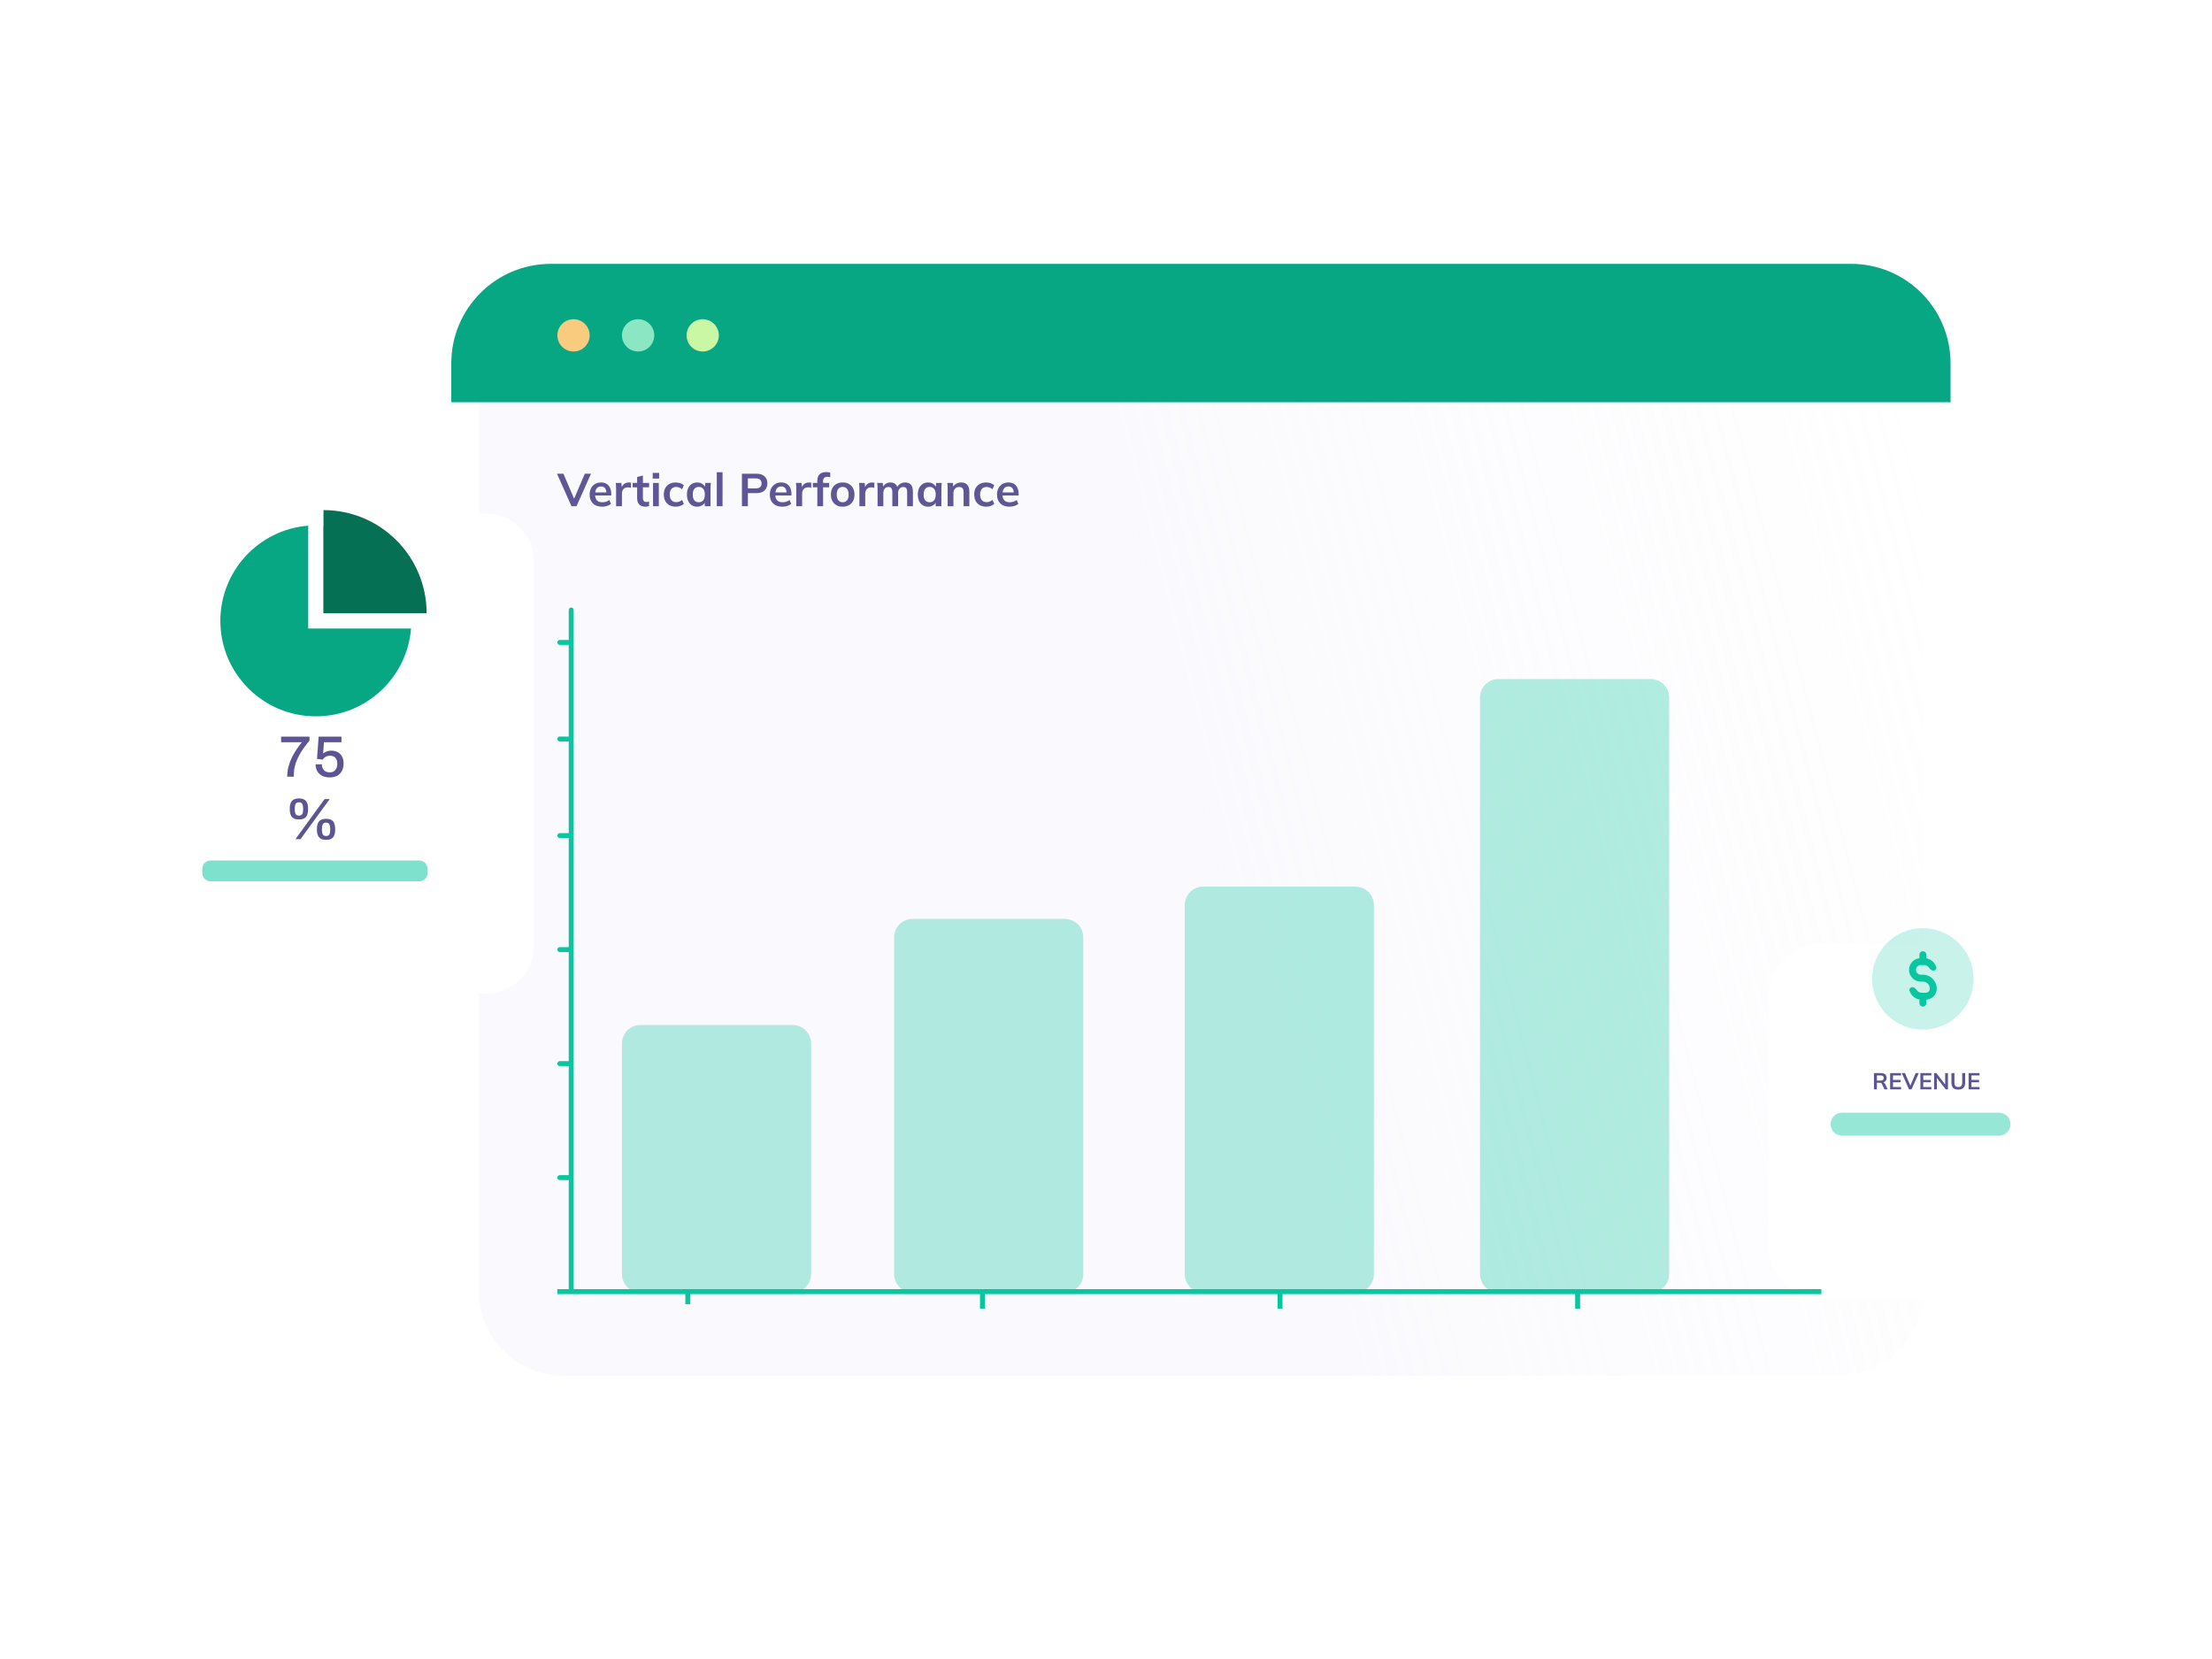 <?xml version="1.0" encoding="UTF-8"?> <svg xmlns="http://www.w3.org/2000/svg" width="1509" height="1132" viewBox="0 0 1509 1132" fill="none"><g clip-path="url(#clip0_600_500)"><g filter="url(#filter0_dii_600_500)"><path d="M1262.79 180H375.712C338.235 180 307.854 210.381 307.854 247.858V883.168C307.854 920.645 338.235 951.026 375.712 951.026H1262.79C1300.26 951.026 1330.64 920.645 1330.64 883.168V247.858C1330.64 210.381 1300.26 180 1262.79 180Z" fill="white"></path></g><path d="M1254.27 192.588H384.215C352.468 192.588 326.732 218.324 326.732 250.071V880.955C326.732 912.702 352.468 938.438 384.215 938.438H1254.27C1286.02 938.438 1311.76 912.702 1311.76 880.955V250.071C1311.76 218.324 1286.02 192.588 1254.27 192.588Z" fill="url(#paint0_linear_600_500)"></path><path d="M389.86 345.341L379.979 323.154H384.353L392.315 341.785H390.993L398.955 323.154H403.172L393.291 345.341H389.86ZM410.763 345.656C408.099 345.656 406.011 344.921 404.5 343.453C402.99 341.984 402.235 339.97 402.235 337.41C402.235 335.753 402.56 334.305 403.21 333.067C403.86 331.83 404.763 330.864 405.917 330.172C407.091 329.48 408.455 329.134 410.008 329.134C411.539 329.134 412.819 329.459 413.847 330.109C414.875 330.76 415.651 331.672 416.176 332.847C416.721 334.022 416.994 335.396 416.994 336.97V338.008H405.413V335.931H414.193L413.658 336.372C413.658 334.903 413.344 333.781 412.714 333.004C412.106 332.228 411.214 331.84 410.039 331.84C408.738 331.84 407.731 332.302 407.018 333.225C406.326 334.148 405.98 335.438 405.98 337.096V337.505C405.98 339.225 406.399 340.515 407.238 341.376C408.099 342.215 409.305 342.634 410.857 342.634C411.76 342.634 412.599 342.519 413.375 342.288C414.172 342.036 414.928 341.638 415.641 341.092L416.805 343.736C416.05 344.344 415.148 344.816 414.099 345.152C413.05 345.488 411.938 345.656 410.763 345.656ZM420.294 345.341V333.508C420.294 332.837 420.273 332.155 420.231 331.462C420.21 330.77 420.158 330.099 420.074 329.448H423.882L424.322 333.791H423.693C423.903 332.742 424.249 331.872 424.731 331.179C425.235 330.487 425.843 329.973 426.557 329.637C427.27 329.301 428.046 329.134 428.885 329.134C429.263 329.134 429.567 329.155 429.798 329.197C430.029 329.218 430.26 329.27 430.49 329.354L430.459 332.816C430.06 332.648 429.714 332.543 429.42 332.501C429.148 332.459 428.801 332.438 428.382 332.438C427.48 332.438 426.714 332.627 426.084 333.004C425.476 333.382 425.014 333.907 424.7 334.578C424.406 335.249 424.259 336.015 424.259 336.875V345.341H420.294ZM440.369 345.656C438.481 345.656 437.054 345.163 436.089 344.176C435.124 343.19 434.641 341.711 434.641 339.739V332.407H431.589V329.448H434.641V325.389L438.575 324.382V329.448H442.824V332.407H438.575V339.487C438.575 340.578 438.785 341.344 439.204 341.785C439.624 342.225 440.201 342.446 440.935 342.446C441.334 342.446 441.67 342.414 441.942 342.351C442.236 342.288 442.519 342.204 442.792 342.099V345.215C442.435 345.362 442.037 345.467 441.596 345.53C441.177 345.614 440.767 345.656 440.369 345.656ZM445.496 345.341V329.448H449.429V345.341H445.496ZM445.275 326.459V322.619H449.65V326.459H445.275ZM461.002 345.656C459.366 345.656 457.929 345.32 456.691 344.649C455.474 343.977 454.53 343.023 453.859 341.785C453.187 340.526 452.852 339.036 452.852 337.316C452.852 335.596 453.187 334.127 453.859 332.91C454.551 331.693 455.506 330.76 456.722 330.109C457.939 329.459 459.366 329.134 461.002 329.134C462.051 329.134 463.069 329.301 464.055 329.637C465.062 329.952 465.88 330.413 466.51 331.022L465.314 333.76C464.747 333.235 464.107 332.847 463.394 332.595C462.702 332.323 462.02 332.186 461.349 332.186C459.943 332.186 458.841 332.627 458.044 333.508C457.268 334.389 456.88 335.669 456.88 337.347C456.88 339.026 457.268 340.316 458.044 341.218C458.841 342.12 459.943 342.571 461.349 342.571C461.999 342.571 462.67 342.446 463.363 342.194C464.076 341.942 464.726 341.554 465.314 341.029L466.51 343.736C465.859 344.344 465.031 344.816 464.024 345.152C463.037 345.488 462.03 345.656 461.002 345.656ZM475.604 345.656C474.219 345.656 473.002 345.33 471.953 344.68C470.904 344.009 470.086 343.054 469.499 341.816C468.911 340.578 468.618 339.099 468.618 337.379C468.618 335.658 468.911 334.19 469.499 332.973C470.086 331.735 470.904 330.791 471.953 330.141C473.002 329.469 474.219 329.134 475.604 329.134C476.947 329.134 478.122 329.469 479.129 330.141C480.157 330.791 480.839 331.672 481.174 332.784H480.828L481.174 329.448H484.951C484.888 330.099 484.825 330.76 484.762 331.431C484.72 332.102 484.699 332.763 484.699 333.414V345.341H480.797L480.765 342.068H481.143C480.807 343.159 480.125 344.03 479.097 344.68C478.069 345.33 476.905 345.656 475.604 345.656ZM476.705 342.634C477.943 342.634 478.94 342.204 479.695 341.344C480.45 340.463 480.828 339.141 480.828 337.379C480.828 335.617 480.45 334.305 479.695 333.445C478.94 332.585 477.943 332.155 476.705 332.155C475.468 332.155 474.471 332.585 473.716 333.445C472.96 334.305 472.583 335.617 472.583 337.379C472.583 339.141 472.95 340.463 473.684 341.344C474.44 342.204 475.447 342.634 476.705 342.634ZM488.983 345.341V322.179H492.916V345.341H488.983ZM506.139 345.341V323.154H515.989C518.423 323.154 520.28 323.742 521.559 324.917C522.839 326.091 523.479 327.707 523.479 329.763C523.479 331.798 522.839 333.414 521.559 334.609C520.28 335.805 518.423 336.403 515.989 336.403H510.199V345.341H506.139ZM510.199 333.193H515.517C516.86 333.193 517.867 332.9 518.538 332.312C519.21 331.704 519.545 330.854 519.545 329.763C519.545 328.672 519.21 327.833 518.538 327.245C517.867 326.637 516.86 326.333 515.517 326.333H510.199V333.193ZM533.695 345.656C531.03 345.656 528.942 344.921 527.432 343.453C525.921 341.984 525.166 339.97 525.166 337.41C525.166 335.753 525.491 334.305 526.142 333.067C526.792 331.83 527.694 330.864 528.848 330.172C530.023 329.48 531.387 329.134 532.939 329.134C534.471 329.134 535.751 329.459 536.779 330.109C537.807 330.76 538.583 331.672 539.107 332.847C539.653 334.022 539.926 335.396 539.926 336.97V338.008H528.345V335.931H537.125L536.59 336.372C536.59 334.903 536.275 333.781 535.646 333.004C535.037 332.228 534.146 331.84 532.971 331.84C531.67 331.84 530.663 332.302 529.95 333.225C529.257 334.148 528.911 335.438 528.911 337.096V337.505C528.911 339.225 529.331 340.515 530.17 341.376C531.03 342.215 532.236 342.634 533.789 342.634C534.691 342.634 535.53 342.519 536.307 342.288C537.104 342.036 537.859 341.638 538.572 341.092L539.737 343.736C538.982 344.344 538.079 344.816 537.03 345.152C535.981 345.488 534.869 345.656 533.695 345.656ZM543.225 345.341V333.508C543.225 332.837 543.204 332.155 543.162 331.462C543.141 330.77 543.089 330.099 543.005 329.448H546.813L547.254 333.791H546.624C546.834 332.742 547.18 331.872 547.663 331.179C548.166 330.487 548.775 329.973 549.488 329.637C550.201 329.301 550.978 329.134 551.817 329.134C552.194 329.134 552.499 329.155 552.729 329.197C552.96 329.218 553.191 329.27 553.422 329.354L553.39 332.816C552.992 332.648 552.646 332.543 552.352 332.501C552.079 332.459 551.733 332.438 551.313 332.438C550.411 332.438 549.645 332.627 549.016 333.004C548.408 333.382 547.946 333.907 547.631 334.578C547.338 335.249 547.191 336.015 547.191 336.875V345.341H543.225ZM557.573 345.341V332.407H554.52V329.448H558.674L557.573 330.455V328.032C557.573 326.06 558.076 324.57 559.083 323.563C560.111 322.556 561.611 322.053 563.584 322.053C564.045 322.053 564.528 322.084 565.031 322.147C565.556 322.21 566.007 322.325 566.384 322.493V325.577C566.112 325.473 565.787 325.389 565.409 325.326C565.031 325.263 564.664 325.231 564.307 325.231C563.762 325.231 563.269 325.336 562.828 325.546C562.409 325.756 562.073 326.081 561.821 326.522C561.59 326.941 561.475 327.508 561.475 328.221V330.141L560.909 329.448H565.661V332.407H561.507V345.341H557.573ZM574.865 345.656C573.228 345.656 571.812 345.32 570.616 344.649C569.42 343.977 568.487 343.023 567.815 341.785C567.165 340.547 566.84 339.078 566.84 337.379C566.84 335.679 567.165 334.221 567.815 333.004C568.487 331.767 569.42 330.812 570.616 330.141C571.812 329.469 573.228 329.134 574.865 329.134C576.501 329.134 577.917 329.469 579.113 330.141C580.33 330.812 581.264 331.767 581.914 333.004C582.585 334.221 582.921 335.679 582.921 337.379C582.921 339.078 582.585 340.547 581.914 341.785C581.264 343.023 580.33 343.977 579.113 344.649C577.917 345.32 576.501 345.656 574.865 345.656ZM574.865 342.634C576.103 342.634 577.089 342.204 577.823 341.344C578.557 340.463 578.924 339.141 578.924 337.379C578.924 335.617 578.557 334.305 577.823 333.445C577.089 332.585 576.103 332.155 574.865 332.155C573.627 332.155 572.641 332.585 571.907 333.445C571.172 334.305 570.805 335.617 570.805 337.379C570.805 339.141 571.172 340.463 571.907 341.344C572.641 342.204 573.627 342.634 574.865 342.634ZM586.282 345.341V333.508C586.282 332.837 586.261 332.155 586.219 331.462C586.198 330.77 586.146 330.099 586.062 329.448H589.87L590.31 333.791H589.681C589.891 332.742 590.237 331.872 590.719 331.179C591.223 330.487 591.831 329.973 592.545 329.637C593.258 329.301 594.034 329.134 594.874 329.134C595.251 329.134 595.555 329.155 595.786 329.197C596.017 329.218 596.248 329.27 596.479 329.354L596.447 332.816C596.048 332.648 595.702 332.543 595.409 332.501C595.136 332.459 594.79 332.438 594.37 332.438C593.468 332.438 592.702 332.627 592.073 333.004C591.464 333.382 591.003 333.907 590.688 334.578C590.394 335.249 590.247 336.015 590.247 336.875V345.341H586.282ZM598.668 345.341V333.414C598.668 332.763 598.647 332.102 598.605 331.431C598.563 330.76 598.5 330.099 598.416 329.448H602.224L602.539 332.595H602.161C602.602 331.504 603.273 330.655 604.176 330.046C605.099 329.438 606.19 329.134 607.448 329.134C608.707 329.134 609.746 329.438 610.564 330.046C611.403 330.634 611.991 331.557 612.326 332.816H611.823C612.263 331.683 612.987 330.791 613.994 330.141C615.001 329.469 616.155 329.134 617.456 329.134C619.239 329.134 620.572 329.658 621.453 330.707C622.334 331.756 622.775 333.393 622.775 335.617V345.341H618.841V335.774C618.841 334.515 618.631 333.613 618.211 333.067C617.792 332.501 617.12 332.218 616.197 332.218C615.106 332.218 614.246 332.606 613.617 333.382C612.987 334.137 612.673 335.165 612.673 336.466V345.341H608.739V335.774C608.739 334.515 608.529 333.613 608.109 333.067C607.69 332.501 607.018 332.218 606.095 332.218C605.004 332.218 604.144 332.606 603.515 333.382C602.906 334.137 602.602 335.165 602.602 336.466V345.341H598.668ZM633.11 345.656C631.725 345.656 630.508 345.33 629.459 344.68C628.41 344.009 627.592 343.054 627.005 341.816C626.417 340.578 626.123 339.099 626.123 337.379C626.123 335.658 626.417 334.19 627.005 332.973C627.592 331.735 628.41 330.791 629.459 330.141C630.508 329.469 631.725 329.134 633.11 329.134C634.453 329.134 635.628 329.469 636.635 330.141C637.663 330.791 638.345 331.672 638.68 332.784H638.334L638.68 329.448H642.457C642.394 330.099 642.331 330.76 642.268 331.431C642.226 332.102 642.205 332.763 642.205 333.414V345.341H638.303L638.271 342.068H638.649C638.313 343.159 637.631 344.03 636.603 344.68C635.575 345.33 634.411 345.656 633.11 345.656ZM634.211 342.634C635.449 342.634 636.446 342.204 637.201 341.344C637.956 340.463 638.334 339.141 638.334 337.379C638.334 335.617 637.956 334.305 637.201 333.445C636.446 332.585 635.449 332.155 634.211 332.155C632.974 332.155 631.977 332.585 631.222 333.445C630.466 334.305 630.089 335.617 630.089 337.379C630.089 339.141 630.456 340.463 631.19 341.344C631.946 342.204 632.953 342.634 634.211 342.634ZM646.489 345.341V333.414C646.489 332.763 646.468 332.102 646.426 331.431C646.384 330.76 646.321 330.099 646.237 329.448H650.045L650.359 332.595H649.982C650.485 331.483 651.23 330.634 652.216 330.046C653.202 329.438 654.346 329.134 655.646 329.134C657.514 329.134 658.919 329.658 659.863 330.707C660.808 331.756 661.28 333.393 661.28 335.617V345.341H657.346V335.805C657.346 334.526 657.094 333.613 656.591 333.067C656.108 332.501 655.374 332.218 654.388 332.218C653.171 332.218 652.206 332.595 651.492 333.351C650.779 334.106 650.422 335.113 650.422 336.372V345.341H646.489ZM672.752 345.656C671.115 345.656 669.678 345.32 668.44 344.649C667.224 343.977 666.279 343.023 665.608 341.785C664.937 340.526 664.601 339.036 664.601 337.316C664.601 335.596 664.937 334.127 665.608 332.91C666.3 331.693 667.255 330.76 668.472 330.109C669.689 329.459 671.115 329.134 672.752 329.134C673.801 329.134 674.818 329.301 675.805 329.637C676.812 329.952 677.63 330.413 678.259 331.022L677.063 333.76C676.497 333.235 675.857 332.847 675.144 332.595C674.451 332.323 673.769 332.186 673.098 332.186C671.692 332.186 670.591 332.627 669.794 333.508C669.017 334.389 668.629 335.669 668.629 337.347C668.629 339.026 669.017 340.316 669.794 341.218C670.591 342.12 671.692 342.571 673.098 342.571C673.748 342.571 674.42 342.446 675.112 342.194C675.825 341.942 676.476 341.554 677.063 341.029L678.259 343.736C677.609 344.344 676.78 344.816 675.773 345.152C674.787 345.488 673.78 345.656 672.752 345.656ZM688.68 345.656C686.016 345.656 683.928 344.921 682.418 343.453C680.907 341.984 680.152 339.97 680.152 337.41C680.152 335.753 680.477 334.305 681.127 333.067C681.778 331.83 682.68 330.864 683.834 330.172C685.009 329.48 686.373 329.134 687.925 329.134C689.457 329.134 690.736 329.459 691.764 330.109C692.792 330.76 693.569 331.672 694.093 332.847C694.639 334.022 694.911 335.396 694.911 336.97V338.008H683.33V335.931H692.111L691.576 336.372C691.576 334.903 691.261 333.781 690.632 333.004C690.023 332.228 689.131 331.84 687.957 331.84C686.656 331.84 685.649 332.302 684.935 333.225C684.243 334.148 683.897 335.438 683.897 337.096V337.505C683.897 339.225 684.316 340.515 685.156 341.376C686.016 342.215 687.222 342.634 688.775 342.634C689.677 342.634 690.516 342.519 691.292 342.288C692.09 342.036 692.845 341.638 693.558 341.092L694.723 343.736C693.967 344.344 693.065 344.816 692.016 345.152C690.967 345.488 689.855 345.656 688.68 345.656Z" fill="#5E5695"></path><path d="M307.854 247.858C307.854 210.381 338.235 180 375.712 180H1262.79C1300.26 180 1330.64 210.381 1330.64 247.858V274.411H307.854V247.858Z" fill="#07A784"></path><path d="M479.366 239.793C485.449 239.793 490.381 234.861 490.381 228.778C490.381 222.694 485.449 217.763 479.366 217.763C473.283 217.763 468.351 222.694 468.351 228.778C468.351 234.861 473.283 239.793 479.366 239.793Z" fill="#C9F7A4"></path><path d="M435.308 239.793C441.391 239.793 446.323 234.861 446.323 228.778C446.323 222.694 441.391 217.763 435.308 217.763C429.225 217.763 424.293 222.694 424.293 228.778C424.293 234.861 429.225 239.793 435.308 239.793Z" fill="#8BE7C3"></path><path d="M391.249 239.793C397.332 239.793 402.264 234.861 402.264 228.778C402.264 222.694 397.332 217.763 391.249 217.763C385.165 217.763 380.234 222.694 380.234 228.778C380.234 234.861 385.165 239.793 391.249 239.793Z" fill="#F8CB7E"></path><g filter="url(#filter1_dii_600_500)"><path d="M318.813 301.062H110.362C92.489 301.062 78 315.551 78 333.424V595.941C78 613.814 92.489 628.303 110.362 628.303H318.813C336.686 628.303 351.175 613.814 351.175 595.941V333.424C351.175 315.551 336.686 301.062 318.813 301.062Z" fill="white"></path></g><path d="M220.677 358.602V418.325H280.401C277.882 386.505 252.497 361.12 220.677 358.602Z" fill="#9E72E2"></path><path d="M210.255 358.602V428.747H280.401C277.746 462.287 249.688 488.676 215.466 488.676C179.49 488.676 150.326 459.512 150.326 423.536C150.326 389.314 176.716 361.256 210.255 358.602Z" fill="#07A784"></path><path d="M291.029 418.328C291.029 379.474 259.532 347.977 220.678 347.977V418.328H291.029Z" fill="#067055"></path><path d="M195.921 529.856C195.921 527.493 196.213 525.208 196.797 523.004C197.381 520.773 198.165 518.662 199.147 516.67C200.157 514.651 201.246 512.779 202.414 511.053C203.609 509.3 204.791 507.733 205.96 506.352H191.777V502.527H211.139V505.196C210.209 506.312 209.24 507.547 208.23 508.901C207.221 510.229 206.252 511.65 205.322 513.164C204.393 514.678 203.556 516.245 202.812 517.865C202.095 519.485 201.524 521.145 201.099 522.845C200.675 524.518 200.462 526.204 200.462 527.904V529.856H195.921ZM224.901 530.334C222.989 530.334 221.302 529.976 219.841 529.259C218.407 528.542 217.292 527.519 216.495 526.191C215.698 524.837 215.3 523.23 215.3 521.371H219.563C219.563 522.513 219.788 523.509 220.24 524.359C220.691 525.182 221.315 525.819 222.112 526.271C222.935 526.696 223.865 526.908 224.901 526.908C225.91 526.908 226.8 526.696 227.57 526.271C228.367 525.819 228.978 525.155 229.402 524.279C229.854 523.376 230.08 522.26 230.08 520.933C230.08 519.711 229.867 518.702 229.442 517.905C229.044 517.082 228.46 516.484 227.689 516.112C226.946 515.714 226.083 515.515 225.1 515.515C224.383 515.515 223.706 515.634 223.068 515.873C222.431 516.086 221.873 516.391 221.395 516.789C220.917 517.188 220.505 517.666 220.16 518.224L216.256 517.666L217.371 502.527H232.948V506.352H220.997L220.439 514.001C220.864 513.682 221.329 513.377 221.833 513.084C222.364 512.792 222.975 512.553 223.666 512.367C224.383 512.181 225.193 512.088 226.096 512.088C227.636 512.088 229.031 512.407 230.279 513.045C231.527 513.682 232.523 514.651 233.267 515.953C234.01 517.228 234.382 518.874 234.382 520.893C234.382 522.885 233.997 524.584 233.227 525.992C232.457 527.4 231.368 528.475 229.96 529.219C228.553 529.962 226.866 530.334 224.901 530.334ZM201.531 572.462L221.411 545.133H224.916L204.997 572.462H201.531ZM203.962 559.036C202.66 559.036 201.531 558.824 200.575 558.399C199.646 557.947 198.929 557.204 198.424 556.168C197.919 555.132 197.667 553.698 197.667 551.865C197.667 550.006 197.919 548.559 198.424 547.523C198.929 546.487 199.646 545.757 200.575 545.332C201.531 544.88 202.66 544.655 203.962 544.655C205.263 544.655 206.365 544.88 207.268 545.332C208.198 545.757 208.915 546.487 209.419 547.523C209.924 548.559 210.176 550.006 210.176 551.865C210.176 553.698 209.924 555.145 209.419 556.208C208.915 557.243 208.198 557.974 207.268 558.399C206.365 558.824 205.263 559.036 203.962 559.036ZM203.962 556.407C205.104 556.407 205.861 556.022 206.232 555.251C206.604 554.481 206.79 553.419 206.79 552.064V551.626C206.79 550.723 206.71 549.953 206.551 549.316C206.392 548.652 206.1 548.147 205.675 547.802C205.276 547.457 204.705 547.284 203.962 547.284C202.82 547.284 202.049 547.669 201.651 548.439C201.279 549.209 201.093 550.272 201.093 551.626V552.064C201.093 553.419 201.279 554.481 201.651 555.251C202.049 556.022 202.82 556.407 203.962 556.407ZM222.446 572.94C221.172 572.94 220.056 572.727 219.1 572.302C218.17 571.851 217.453 571.107 216.949 570.071C216.444 569.035 216.192 567.601 216.192 565.769C216.192 563.91 216.444 562.462 216.949 561.426C217.453 560.391 218.17 559.66 219.1 559.235C220.056 558.784 221.172 558.558 222.446 558.558C223.748 558.558 224.863 558.784 225.793 559.235C226.722 559.66 227.426 560.391 227.904 561.426C228.409 562.462 228.661 563.91 228.661 565.769C228.661 567.601 228.409 569.049 227.904 570.111C227.426 571.147 226.722 571.877 225.793 572.302C224.863 572.727 223.748 572.94 222.446 572.94ZM222.446 570.31C223.588 570.31 224.345 569.925 224.717 569.155C225.089 568.385 225.275 567.322 225.275 565.968V565.53C225.275 564.627 225.195 563.857 225.036 563.219C224.903 562.555 224.624 562.051 224.199 561.705C223.801 561.36 223.217 561.187 222.446 561.187C221.331 561.187 220.574 561.572 220.176 562.343C219.804 563.113 219.618 564.175 219.618 565.53V565.968C219.618 567.322 219.804 568.385 220.176 569.155C220.574 569.925 221.331 570.31 222.446 570.31Z" fill="#5D5494"></path><path d="M285.97 587H143.691C140.548 587 138 589.548 138 592.691V595.537C138 598.68 140.548 601.228 143.691 601.228H285.97C289.113 601.228 291.661 598.68 291.661 595.537V592.691C291.661 589.548 289.113 587 285.97 587Z" fill="#08C69F" fill-opacity="0.52"></path><g filter="url(#filter2_dii_600_500)"><path d="M1395.55 589.119H1227.96C1208.19 589.119 1192.17 605.143 1192.17 624.91V795.651C1192.17 815.418 1208.19 831.442 1227.96 831.442H1395.55C1415.32 831.442 1431.35 815.418 1431.35 795.651V624.91C1431.35 605.143 1415.32 589.119 1395.55 589.119Z" fill="white"></path></g><path d="M1278.37 743.152V732.059H1283.22C1284.43 732.059 1285.37 732.347 1286.03 732.924C1286.71 733.501 1287.04 734.303 1287.04 735.332C1287.04 736.013 1286.89 736.596 1286.58 737.078C1286.29 737.561 1285.87 737.933 1285.31 738.195C1284.75 738.447 1284.1 738.573 1283.34 738.573L1283.56 738.274H1284.1C1284.54 738.274 1284.93 738.389 1285.28 738.62C1285.63 738.851 1285.91 739.202 1286.13 739.674L1287.75 743.152H1285.51L1283.88 739.549C1283.73 739.181 1283.51 738.94 1283.2 738.825C1282.91 738.709 1282.55 738.652 1282.13 738.652H1280.4V743.152H1278.37ZM1280.4 737.157H1282.89C1283.6 737.157 1284.14 737.01 1284.51 736.716C1284.89 736.412 1285.07 735.971 1285.07 735.394C1285.07 734.818 1284.89 734.382 1284.51 734.088C1284.14 733.795 1283.6 733.648 1282.89 733.648H1280.4V737.157ZM1289.42 743.152V732.059H1296.89V733.648H1291.37V736.716H1296.53V738.321H1291.37V741.547H1296.89V743.152H1289.42ZM1302.32 743.152L1297.38 732.059H1299.57L1303.55 741.374H1302.89L1306.87 732.059H1308.98L1304.03 743.152H1302.32ZM1310.07 743.152V732.059H1317.55V733.648H1312.02V736.716H1317.18V738.321H1312.02V741.547H1317.55V743.152H1310.07ZM1319.43 743.152V732.059H1320.96L1327.39 740.383H1326.98V732.059H1328.87V743.152H1327.35L1320.93 734.828H1321.32V743.152H1319.43ZM1335.93 743.309C1334.35 743.309 1333.17 742.916 1332.39 742.129C1331.63 741.332 1331.25 740.157 1331.25 738.604V732.059H1333.28V738.589C1333.28 739.575 1333.49 740.32 1333.9 740.823C1334.33 741.327 1335.01 741.578 1335.93 741.578C1336.82 741.578 1337.48 741.327 1337.92 740.823C1338.37 740.32 1338.59 739.575 1338.59 738.589V732.059H1340.59V738.604C1340.59 740.157 1340.2 741.332 1339.41 742.129C1338.64 742.916 1337.48 743.309 1335.93 743.309ZM1342.96 743.152V732.059H1350.43V733.648H1344.91V736.716H1350.07V738.321H1344.91V741.547H1350.43V743.152H1342.96Z" fill="#5D5494"></path><path d="M609.967 639.461C609.967 632.509 615.603 626.873 622.555 626.873H726.408C733.36 626.873 738.996 632.509 738.996 639.461V869.2C738.996 876.15 733.36 881.78 726.408 881.78H622.555C615.603 881.78 609.967 876.15 609.967 869.2V639.461ZM424.293 711.842C424.293 704.89 429.929 699.254 436.881 699.254H540.734C547.686 699.254 553.322 704.89 553.322 711.842V869.19C553.322 876.15 547.686 881.78 540.734 881.78H436.881C429.929 881.78 424.293 876.15 424.293 869.19V711.842ZM808.234 617.434C808.234 610.482 813.87 604.846 820.823 604.846H924.675C931.627 604.846 937.263 610.482 937.263 617.434V869.2C937.263 876.15 931.627 881.79 924.675 881.79H820.823C813.87 881.79 808.234 876.15 808.234 869.2V617.434ZM1009.65 475.815C1009.65 468.863 1015.28 463.227 1022.23 463.227H1126.09C1133.04 463.227 1138.67 468.862 1138.67 475.815V869.2C1138.67 876.15 1133.04 881.78 1126.09 881.78H1022.23C1015.28 881.78 1009.65 876.15 1009.65 869.2V475.815Z" fill="#08C69F" fill-opacity="0.31"></path><path fill-rule="evenodd" clip-rule="evenodd" d="M387.993 805.04V879.45H386.72H380.234V882.82H386.72H390.084H467.531V889.65H470.894V882.82H668.535V892.8H671.899V882.82H871.56V892.8H874.924V882.82H1074.54V892.8H1077.91V882.82H1242.52V879.45H391.357V416.129C391.357 415.2 390.604 414.447 389.675 414.447C388.746 414.447 387.993 415.2 387.993 416.129V436.574H381.916C380.987 436.574 380.234 437.327 380.234 438.256C380.234 439.185 380.987 439.938 381.916 439.938H387.993V502.456H381.916C380.987 502.456 380.234 503.209 380.234 504.138C380.234 505.066 380.987 505.819 381.916 505.819H387.993V568.336H381.916C380.987 568.336 380.234 569.089 380.234 570.018C380.234 570.946 380.987 571.699 381.916 571.699H387.993V646.115H381.916C380.987 646.115 380.234 646.868 380.234 647.797C380.234 648.726 380.987 649.479 381.916 649.479H387.993V723.894H381.916C380.987 723.894 380.234 724.647 380.234 725.576C380.234 726.505 380.987 727.258 381.916 727.258H387.993V801.67H381.916C380.987 801.67 380.234 802.43 380.234 803.36C380.234 804.28 380.987 805.04 381.916 805.04H387.993Z" fill="#08C69F"></path><path d="M1363.69 759.05H1256.69C1252.34 759.05 1248.82 762.572 1248.82 766.917C1248.82 771.262 1252.34 774.785 1256.69 774.785H1363.69C1368.03 774.785 1371.55 771.262 1371.55 766.917C1371.55 762.572 1368.03 759.05 1363.69 759.05Z" fill="#08C69F" fill-opacity="0.42"></path><path d="M1311.76 702.41C1330.88 702.41 1346.38 686.911 1346.38 667.793C1346.38 648.674 1330.88 633.176 1311.76 633.176C1292.64 633.176 1277.14 648.674 1277.14 667.793C1277.14 686.911 1292.64 702.41 1311.76 702.41Z" fill="#08C69F" fill-opacity="0.22"></path><path d="M1311.76 648.91C1313.06 648.91 1314.12 649.967 1314.12 651.27V653.751C1317.37 654.303 1319.99 656.695 1320.88 659.817C1321.23 661.071 1320.14 662.148 1318.84 662.148C1317.53 662.148 1316.53 660.996 1315.77 659.937C1315.08 658.977 1313.95 658.351 1312.68 658.351H1310.32C1308.51 658.351 1307.04 659.822 1307.04 661.635C1307.04 663.449 1308.51 664.919 1310.32 664.919H1311.76C1316.97 664.919 1321.2 669.146 1321.2 674.36V674.463C1321.2 678.462 1318.06 681.73 1314.12 681.943V684.314C1314.12 685.618 1313.06 686.675 1311.76 686.675C1310.45 686.675 1309.4 685.618 1309.4 684.314V681.833C1306.15 681.282 1303.53 678.89 1302.64 675.768C1302.28 674.514 1303.37 673.437 1304.68 673.437C1305.98 673.437 1306.99 674.589 1307.75 675.648C1308.44 676.608 1309.56 677.234 1310.83 677.234H1313.71C1315.24 677.234 1316.48 675.993 1316.48 674.463V674.36C1316.48 671.753 1314.36 669.64 1311.76 669.64H1310.32C1305.9 669.64 1302.32 666.056 1302.32 661.635C1302.32 657.527 1305.41 654.141 1309.4 653.683V651.27C1309.4 649.967 1310.45 648.91 1311.76 648.91Z" fill="#08C69F"></path></g><defs><filter id="filter0_dii_600_500" x="94.138" y="60.286" width="1450.22" height="1198.46" filterUnits="userSpaceOnUse" color-interpolation-filters="sRGB"><feFlood flood-opacity="0" result="BackgroundImageFix"></feFlood><feColorMatrix in="SourceAlpha" type="matrix" values="0 0 0 0 0 0 0 0 0 0 0 0 0 0 0 0 0 0 127 0" result="hardAlpha"></feColorMatrix><feOffset dy="94.002"></feOffset><feGaussianBlur stdDeviation="106.858"></feGaussianBlur><feComposite in2="hardAlpha" operator="out"></feComposite><feColorMatrix type="matrix" values="0 0 0 0 0.062 0 0 0 0 0.006 0 0 0 0 0.197 0 0 0 0.05 0"></feColorMatrix><feBlend mode="normal" in2="BackgroundImageFix" result="effect1_dropShadow_600_500"></feBlend><feBlend mode="normal" in="SourceGraphic" in2="effect1_dropShadow_600_500" result="shape"></feBlend><feColorMatrix in="SourceAlpha" type="matrix" values="0 0 0 0 0 0 0 0 0 0 0 0 0 0 0 0 0 0 127 0" result="hardAlpha"></feColorMatrix><feOffset dx="21.998" dy="4.42"></feOffset><feGaussianBlur stdDeviation="21.998"></feGaussianBlur><feComposite in2="hardAlpha" operator="arithmetic" k2="-1" k3="1"></feComposite><feColorMatrix type="matrix" values="0 0 0 0 1 0 0 0 0 1 0 0 0 0 1 0 0 0 1 0"></feColorMatrix><feBlend mode="normal" in2="shape" result="effect2_innerShadow_600_500"></feBlend><feColorMatrix in="SourceAlpha" type="matrix" values="0 0 0 0 0 0 0 0 0 0 0 0 0 0 0 0 0 0 127 0" result="hardAlpha"></feColorMatrix><feOffset dx="3.139" dy="-10.664"></feOffset><feGaussianBlur stdDeviation="12.536"></feGaussianBlur><feComposite in2="hardAlpha" operator="arithmetic" k2="-1" k3="1"></feComposite><feColorMatrix type="matrix" values="0 0 0 0 0.119 0 0 0 0 0.045 0 0 0 0 0.164 0 0 0 0.08 0"></feColorMatrix><feBlend mode="normal" in2="effect2_innerShadow_600_500" result="effect3_innerShadow_600_500"></feBlend></filter><filter id="filter1_dii_600_500" x="-30.566" y="241.163" width="490.307" height="544.373" filterUnits="userSpaceOnUse" color-interpolation-filters="sRGB"><feFlood flood-opacity="0" result="BackgroundImageFix"></feFlood><feColorMatrix in="SourceAlpha" type="matrix" values="0 0 0 0 0 0 0 0 0 0 0 0 0 0 0 0 0 0 127 0" result="hardAlpha"></feColorMatrix><feOffset dy="48.667"></feOffset><feGaussianBlur stdDeviation="54.283"></feGaussianBlur><feComposite in2="hardAlpha" operator="out"></feComposite><feColorMatrix type="matrix" values="0 0 0 0 0.057 0 0 0 0 0.018 0 0 0 0 0.15 0 0 0 0.09 0"></feColorMatrix><feBlend mode="normal" in2="BackgroundImageFix" result="effect1_dropShadow_600_500"></feBlend><feBlend mode="normal" in="SourceGraphic" in2="effect1_dropShadow_600_500" result="shape"></feBlend><feColorMatrix in="SourceAlpha" type="matrix" values="0 0 0 0 0 0 0 0 0 0 0 0 0 0 0 0 0 0 127 0" result="hardAlpha"></feColorMatrix><feOffset dx="13.579" dy="2.728"></feOffset><feGaussianBlur stdDeviation="13.579"></feGaussianBlur><feComposite in2="hardAlpha" operator="arithmetic" k2="-1" k3="1"></feComposite><feColorMatrix type="matrix" values="0 0 0 0 1 0 0 0 0 1 0 0 0 0 1 0 0 0 1 0"></feColorMatrix><feBlend mode="normal" in2="shape" result="effect2_innerShadow_600_500"></feBlend><feColorMatrix in="SourceAlpha" type="matrix" values="0 0 0 0 0 0 0 0 0 0 0 0 0 0 0 0 0 0 127 0" result="hardAlpha"></feColorMatrix><feOffset dx="-0.554" dy="-1.986"></feOffset><feGaussianBlur stdDeviation="2.014"></feGaussianBlur><feComposite in2="hardAlpha" operator="arithmetic" k2="-1" k3="1"></feComposite><feColorMatrix type="matrix" values="0 0 0 0 0.345 0 0 0 0 0.319 0 0 0 0 0.544 0 0 0 0.2 0"></feColorMatrix><feBlend mode="normal" in2="effect2_innerShadow_600_500" result="effect3_innerShadow_600_500"></feBlend></filter><filter id="filter2_dii_600_500" x="1072.1" y="522.875" width="479.312" height="482.459" filterUnits="userSpaceOnUse" color-interpolation-filters="sRGB"><feFlood flood-opacity="0" result="BackgroundImageFix"></feFlood><feColorMatrix in="SourceAlpha" type="matrix" values="0 0 0 0 0 0 0 0 0 0 0 0 0 0 0 0 0 0 127 0" result="hardAlpha"></feColorMatrix><feOffset dy="53.824"></feOffset><feGaussianBlur stdDeviation="60.034"></feGaussianBlur><feComposite in2="hardAlpha" operator="out"></feComposite><feColorMatrix type="matrix" values="0 0 0 0 0.057 0 0 0 0 0.018 0 0 0 0 0.15 0 0 0 0.09 0"></feColorMatrix><feBlend mode="normal" in2="BackgroundImageFix" result="effect1_dropShadow_600_500"></feBlend><feBlend mode="normal" in="SourceGraphic" in2="effect1_dropShadow_600_500" result="shape"></feBlend><feColorMatrix in="SourceAlpha" type="matrix" values="0 0 0 0 0 0 0 0 0 0 0 0 0 0 0 0 0 0 127 0" result="hardAlpha"></feColorMatrix><feOffset dx="15.017" dy="3.017"></feOffset><feGaussianBlur stdDeviation="15.017"></feGaussianBlur><feComposite in2="hardAlpha" operator="arithmetic" k2="-1" k3="1"></feComposite><feColorMatrix type="matrix" values="0 0 0 0 1 0 0 0 0 1 0 0 0 0 1 0 0 0 1 0"></feColorMatrix><feBlend mode="normal" in2="shape" result="effect2_innerShadow_600_500"></feBlend><feColorMatrix in="SourceAlpha" type="matrix" values="0 0 0 0 0 0 0 0 0 0 0 0 0 0 0 0 0 0 127 0" result="hardAlpha"></feColorMatrix><feOffset dx="-0.612" dy="-2.196"></feOffset><feGaussianBlur stdDeviation="2.228"></feGaussianBlur><feComposite in2="hardAlpha" operator="arithmetic" k2="-1" k3="1"></feComposite><feColorMatrix type="matrix" values="0 0 0 0 0.345 0 0 0 0 0.319 0 0 0 0 0.544 0 0 0 0.2 0"></feColorMatrix><feBlend mode="normal" in2="effect2_innerShadow_600_500" result="effect3_innerShadow_600_500"></feBlend></filter><linearGradient id="paint0_linear_600_500" x1="729.498" y1="888.56" x2="1420.69" y2="711.449" gradientUnits="userSpaceOnUse"><stop offset="0.236" stop-color="#FAF9FD"></stop><stop offset="1" stop-color="white" stop-opacity="0.8"></stop></linearGradient><clipPath id="clip0_600_500"><rect width="1509" height="1132" fill="white"></rect></clipPath></defs></svg> 